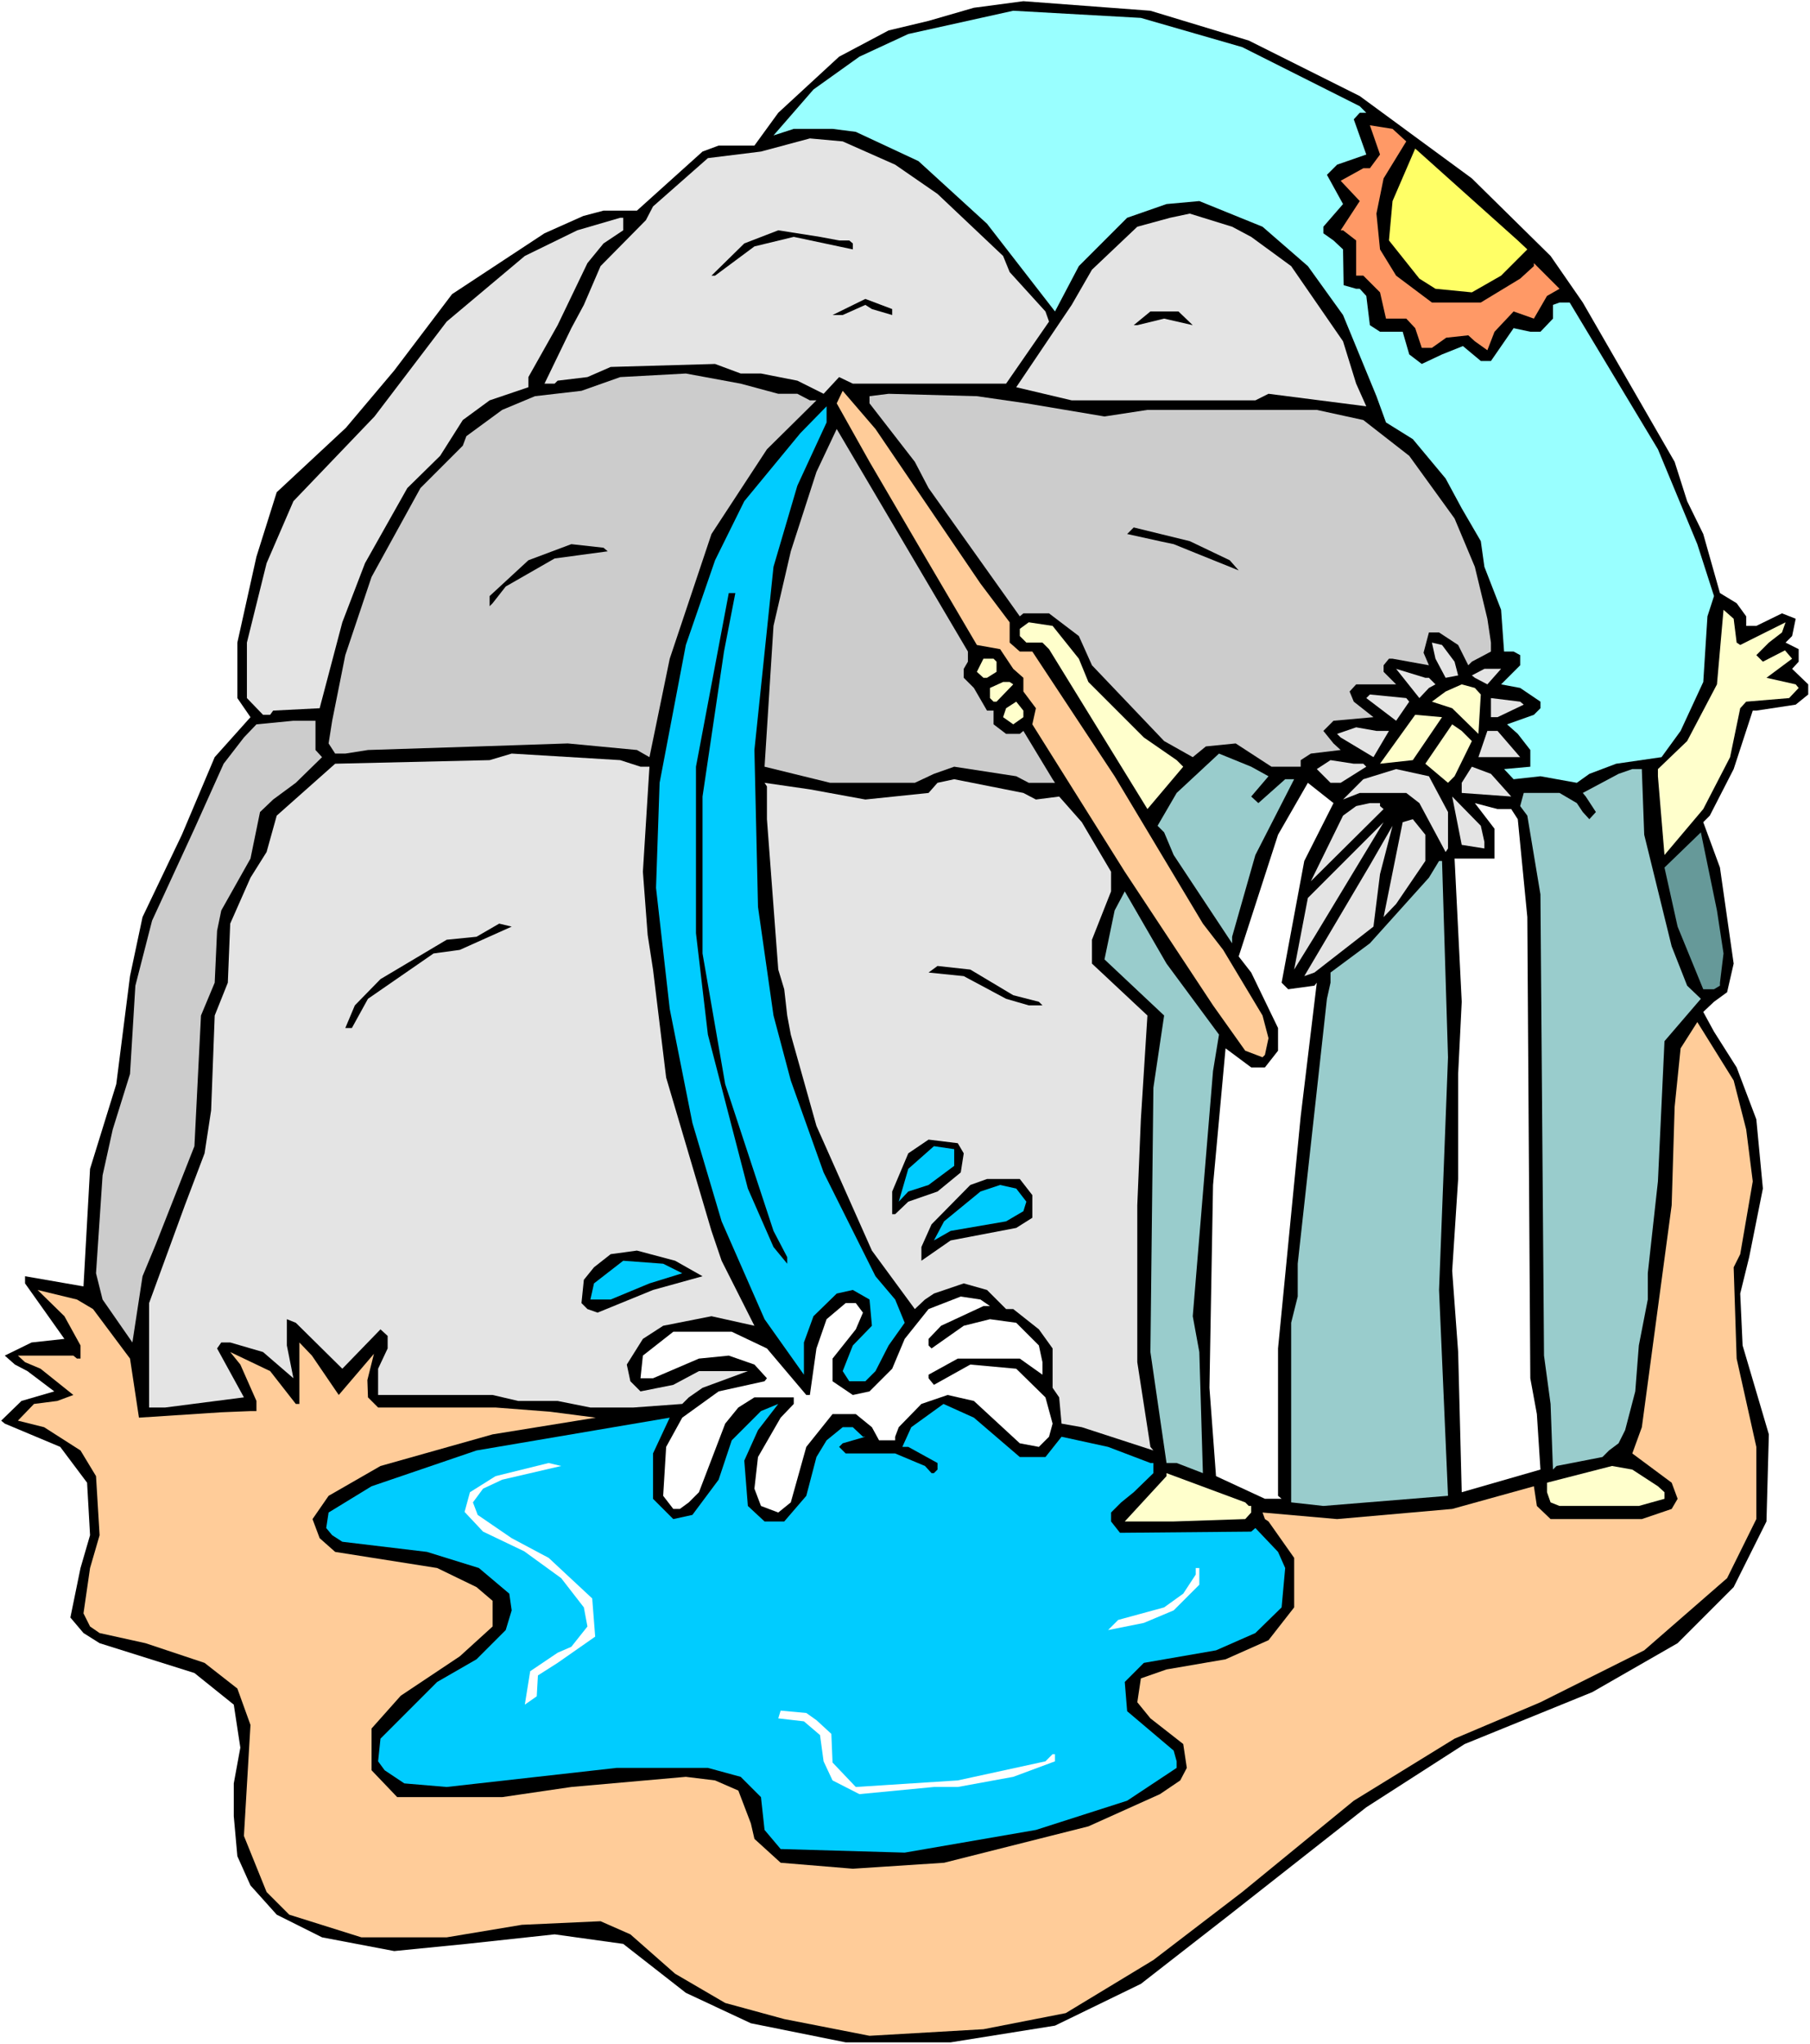 <?xml version="1.0" encoding="UTF-8" standalone="no"?>
<svg
   version="1.0"
   width="129.766mm"
   height="146.49mm"
   id="svg68"
   sodipodi:docname="Moses in the Desert 3.wmf"
   xmlns:inkscape="http://www.inkscape.org/namespaces/inkscape"
   xmlns:sodipodi="http://sodipodi.sourceforge.net/DTD/sodipodi-0.dtd"
   xmlns="http://www.w3.org/2000/svg"
   xmlns:svg="http://www.w3.org/2000/svg">
  <rect width="100%" height="100%" fill="#333333" stroke="none"/>
  <sodipodi:namedview
     id="namedview68"
     pagecolor="#ffffff"
     bordercolor="#000000"
     borderopacity="0.25"
     inkscape:showpageshadow="2"
     inkscape:pageopacity="0.0"
     inkscape:pagecheckerboard="0"
     inkscape:deskcolor="#d1d1d1"
     inkscape:document-units="mm" />
  <defs
     id="defs1">
    <pattern
       id="WMFhbasepattern"
       patternUnits="userSpaceOnUse"
       width="6"
       height="6"
       x="0"
       y="0" />
  </defs>
  <path
     style="fill:#ffffff;fill-opacity:1;fill-rule:evenodd;stroke:none"
     d="M 0,553.663 H 490.455 V 0 H 0 Z"
     id="path1" />
  <path
     style="fill:#000000;fill-opacity:1;fill-rule:evenodd;stroke:none"
     d="m 338.39,10.989 30.058,15.029 30.381,22.302 21.331,21.009 8.726,12.605 24.886,43.149 3.394,10.666 4.363,8.888 4.525,15.999 4.525,2.747 2.586,3.555 v 2.586 h 2.747 l 6.949,-3.394 3.717,1.454 -0.97,4.687 -1.778,1.778 3.555,1.778 v 3.394 l -1.778,1.939 4.363,4.202 v 2.747 l -3.394,2.747 -10.666,1.616 h -0.97 l -5.171,15.837 -6.464,12.605 -1.778,1.778 4.525,12.282 3.717,26.019 -1.778,7.757 -3.555,2.586 -2.909,2.747 2.909,5.333 6.141,9.696 5.333,14.06 1.778,18.746 -3.717,18.585 -2.424,9.858 0.646,14.06 7.11,24.079 -0.646,23.595 -8.888,17.777 -15.19,15.191 -23.109,13.252 -34.582,14.06 -26.664,17.13 -37.006,29.089 -24.078,18.746 -23.27,11.312 -28.28,4.525 h -28.442 l -25.694,-5.171 -17.614,-8.242 -16.968,-13.252 -18.584,-2.586 -23.917,2.586 -19.554,1.939 -19.554,-3.717 -12.282,-6.141 -7.11,-7.919 -3.555,-7.919 -0.97,-10.828 v -8.888 l 1.778,-9.696 -1.778,-11.636 -10.666,-8.565 -25.694,-8.08 -4.363,-2.747 -3.555,-4.202 2.747,-13.413 2.586,-8.888 -0.808,-14.221 -7.272,-9.696 -15.029,-6.303 -0.97,-0.808 5.494,-5.333 8.888,-2.586 -7.272,-5.495 -3.394,-1.778 -2.747,-2.424 7.272,-3.555 8.888,-0.97 -10.666,-15.029 v -1.939 l 15.837,2.747 1.778,-31.836 7.11,-22.948 3.717,-29.251 3.394,-15.999 10.666,-22.302 8.888,-21.009 9.696,-10.828 -3.555,-5.171 v -15.029 l 5.171,-23.271 5.494,-17.453 18.746,-17.453 13.09,-15.514 15.675,-20.686 25.048,-16.484 10.504,-4.687 5.494,-1.454 h 9.05 l 17.776,-15.999 4.363,-1.616 h 9.696 l 6.464,-8.888 16.483,-15.191 13.413,-7.111 10.827,-2.586 12.282,-3.555 13.413,-1.778 34.421,2.586 z"
     id="path2" />
  <path
     style="fill:#99ffff;fill-opacity:1;fill-rule:evenodd;stroke:none"
     d="m 336.612,12.767 31.835,15.999 1.778,1.778 h -1.778 l -1.616,1.778 3.394,9.535 -7.918,2.747 -2.747,2.747 4.363,7.919 -5.333,6.141 v 1.778 l 2.747,1.939 2.586,2.424 0.162,9.696 3.394,0.97 h 0.97 l 1.778,1.939 0.97,7.919 2.747,1.778 h 6.141 l 1.778,6.141 3.394,2.586 5.494,-2.586 5.656,-2.262 4.848,4.04 h 2.747 l 6.141,-8.888 4.525,0.97 h 2.747 l 3.394,-3.555 v -3.717 l 1.778,-0.646 h 2.747 l 23.917,39.755 10.666,25.695 4.525,14.06 -1.778,5.495 -1.131,17.777 -6.141,13.252 -5.171,7.111 -12.282,1.778 -7.272,2.747 -3.394,2.424 -9.858,-1.778 -7.272,0.808 -2.586,-2.747 7.11,-0.646 v -4.525 l -3.394,-4.363 -2.909,-2.586 7.272,-2.586 1.778,-1.778 v -1.778 l -5.494,-3.717 -5.171,-0.97 5.171,-5.171 v -2.747 l -1.778,-0.97 h -2.586 l -0.808,-11.312 -4.525,-11.636 -0.97,-6.949 -5.171,-8.888 -4.363,-8.08 -8.888,-10.666 -7.272,-4.525 -2.586,-7.111 -9.05,-21.978 -9.534,-13.252 -12.282,-10.666 -17.13,-6.949 -8.888,0.808 -10.666,3.717 -13.09,13.09 -6.464,12.282 -18.422,-23.756 -18.584,-16.969 -16.968,-7.919 -6.302,-0.808 h -10.504 l -5.494,1.778 10.827,-12.444 12.443,-8.888 13.251,-6.141 28.442,-6.303 34.582,1.939 z"
     id="path3" />
  <path
     style="fill:#ff9966;fill-opacity:1;fill-rule:evenodd;stroke:none"
     d="m 381.052,38.301 -6.141,10.02 -1.939,9.535 0.97,9.696 4.363,7.111 9.696,7.272 h 13.251 l 10.666,-6.464 3.717,-3.394 v -0.808 l 6.949,6.949 -3.394,1.939 -3.555,6.141 -5.494,-1.939 -5.171,5.495 -1.939,5.01 -3.394,-2.424 -1.778,-1.616 -5.979,0.646 -3.878,2.747 h -2.747 l -1.778,-5.333 -2.424,-2.586 h -5.494 l -1.616,-7.111 -4.525,-4.525 h -1.939 V 65.127 l -3.555,-2.747 h -0.646 l 5.171,-7.919 -5.171,-5.495 6.141,-3.394 h 1.778 l 2.747,-3.717 -2.747,-7.919 6.141,0.97 z"
     id="path4" />
  <path
     style="fill:#e4e4e4;fill-opacity:1;fill-rule:evenodd;stroke:none"
     d="m 242.561,44.603 11.474,7.919 17.776,16.807 1.778,4.363 9.696,10.666 0.97,2.747 -11.635,16.807 h -41.531 l -3.717,-1.778 -4.202,4.525 -7.11,-3.555 -9.858,-1.939 h -5.494 l -6.949,-2.586 -28.28,0.808 -6.302,2.747 -8.08,0.97 -0.808,0.808 h -2.747 l 7.272,-15.029 3.394,-6.303 4.525,-10.504 12.282,-12.444 1.939,-3.717 14.867,-13.09 14.382,-1.778 13.251,-3.555 8.888,0.808 z"
     id="path5" />
  <path
     style="fill:#ffff66;fill-opacity:1;fill-rule:evenodd;stroke:none"
     d="m 413.857,67.551 -7.11,7.111 -7.918,4.525 -9.858,-0.97 -4.363,-2.747 -8.242,-10.343 0.97,-10.666 6.141,-14.221 27.795,24.887 z"
     id="path6" />
  <path
     style="fill:#e4e4e4;fill-opacity:1;fill-rule:evenodd;stroke:none"
     d="m 339.036,64.158 10.827,7.919 14.059,20.362 3.555,11.474 2.747,6.141 -26.502,-3.394 -3.555,1.778 h -49.773 l -15.029,-3.555 15.029,-22.302 5.494,-9.535 12.282,-11.636 8.888,-2.424 5.333,-1.131 11.474,3.555 z"
     id="path7" />
  <path
     style="fill:#e4e4e4;fill-opacity:1;fill-rule:evenodd;stroke:none"
     d="m 168.872,62.38 -5.333,3.555 -4.363,5.333 -8.08,16.807 -7.918,14.06 v 2.747 l -10.504,3.555 -7.272,5.333 -6.141,9.696 -8.888,8.727 -11.474,20.362 -6.141,15.999 -6.141,23.271 -12.605,0.646 -0.808,1.131 h -1.939 l -4.363,-4.525 v -15.029 l 5.333,-21.494 7.272,-16.807 21.978,-22.948 19.554,-25.695 21.17,-17.777 14.221,-6.949 11.635,-3.394 h 0.808 z"
     id="path8" />
  <path
     style="fill:#000000;fill-opacity:1;fill-rule:evenodd;stroke:none"
     d="m 227.371,65.127 h 2.747 l 0.97,0.808 v 1.616 l -15.998,-3.394 -10.666,2.586 -10.666,7.919 h -0.97 l 8.888,-8.727 9.211,-3.555 11.312,1.778 z"
     id="path9" />
  <path
     style="fill:#000000;fill-opacity:1;fill-rule:evenodd;stroke:none"
     d="m 241.753,85.328 -5.494,-1.616 -1.778,-1.131 -6.141,2.747 h -2.747 l 8.888,-4.363 7.272,2.747 z"
     id="path10" />
  <path
     style="fill:#000000;fill-opacity:1;fill-rule:evenodd;stroke:none"
     d="m 323.2,88.075 -7.757,-1.778 -7.272,1.778 h -0.97 l 4.525,-3.717 h 7.595 z"
     id="path11" />
  <path
     style="fill:#cccccc;fill-opacity:1;fill-rule:evenodd;stroke:none"
     d="m 210.888,106.66 h 5.171 l 3.394,1.778 h 1.778 l -13.413,13.252 -15.029,22.948 -11.312,33.776 -5.494,26.665 -3.394,-1.939 -18.746,-1.778 -24.078,0.808 -30.058,0.97 -6.141,0.97 h -2.747 l -1.778,-2.747 0.97,-6.141 3.555,-17.777 7.11,-21.17 13.251,-24.079 11.474,-11.474 0.97,-2.586 9.696,-7.111 8.888,-3.717 12.605,-1.454 10.504,-3.717 17.776,-0.97 14.867,2.747 z"
     id="path12" />
  <path
     style="fill:#ffcc99;fill-opacity:1;fill-rule:evenodd;stroke:none"
     d="m 265.67,158.051 7.918,10.504 v 5.495 l 2.747,2.424 h 3.394 l 22.301,33.776 23.917,39.917 5.494,7.111 10.666,17.777 1.616,6.141 -0.97,4.525 -0.646,0.646 -4.686,-1.778 -8.726,-12.282 -23.917,-36.2 -25.048,-39.917 0.97,-4.363 -3.394,-4.525 v -3.717 l -2.747,-2.424 -3.555,-5.333 -6.302,-1.131 -14.059,-23.918 -15.029,-25.695 -8.888,-15.837 1.616,-3.394 8.888,10.343 z"
     id="path13" />
  <path
     style="fill:#cccccc;fill-opacity:1;fill-rule:evenodd;stroke:none"
     d="m 278.113,109.246 21.17,3.555 11.635,-1.778 h 45.894 l 12.605,2.747 12.443,9.696 12.282,16.969 5.494,13.09 3.394,14.06 0.97,6.464 v 2.424 l -5.171,2.747 -0.97,0.97 -2.747,-5.495 -5.171,-3.394 h -2.747 l -1.454,5.495 1.454,3.394 -9.858,-1.778 h -0.97 l -1.454,1.778 v 1.778 l 3.394,3.394 h -10.827 l -1.778,1.939 1.131,2.747 5.333,4.202 -10.827,0.97 -2.747,2.747 2.747,3.394 1.939,1.778 -8.08,0.97 -2.747,1.778 v 1.778 h -7.918 l -9.696,-6.303 -8.08,0.808 -3.555,2.909 -7.757,-4.363 -19.554,-20.524 -3.555,-7.919 -8.08,-6.141 h -6.949 l -0.97,0.808 -24.725,-34.745 -3.717,-7.111 -12.282,-15.837 v -1.939 l 5.171,-0.646 23.917,0.646 z"
     id="path14" />
  <path
     style="fill:#00ccff;fill-opacity:1;fill-rule:evenodd;stroke:none"
     d="m 216.059,131.548 -6.464,21.978 -5.171,49.613 0.97,42.502 4.202,29.412 4.686,17.615 8.888,24.887 14.059,28.12 5.333,6.303 2.586,6.303 -4.363,6.141 -3.555,6.949 -2.747,2.747 h -4.363 l -1.778,-2.747 2.747,-6.949 5.171,-5.333 -0.646,-7.111 -4.525,-2.586 -4.363,0.97 -6.302,6.141 -2.586,7.111 v 8.727 l -10.666,-15.029 -11.635,-26.503 -7.918,-26.665 -6.141,-30.867 -3.717,-32.806 0.97,-28.443 7.11,-37.331 7.918,-22.948 7.918,-15.999 15.19,-18.423 7.11,-7.272 v 4.363 z"
     id="path15" />
  <path
     style="fill:#cccccc;fill-opacity:1;fill-rule:evenodd;stroke:none"
     d="m 262.276,179.221 -1.131,1.939 v 2.424 l 2.747,2.747 3.555,6.141 h 1.778 v 3.717 l 3.394,2.586 h 3.717 l 0.97,-0.808 7.918,13.09 0.646,0.97 h -7.11 l -3.394,-1.778 -16.806,-2.586 -5.494,1.939 -5.171,2.424 h -22.947 l -17.776,-4.363 2.424,-38.139 4.686,-20.201 6.949,-21.494 5.494,-11.636 35.552,60.279 z"
     id="path16" />
  <path
     style="fill:#000000;fill-opacity:1;fill-rule:evenodd;stroke:none"
     d="m 333.219,151.748 2.424,2.747 -11.635,-4.687 -5.979,-2.424 -3.07,-0.646 -9.534,-2.101 1.778,-1.778 15.19,3.717 z"
     id="path17" />
  <path
     style="fill:#000000;fill-opacity:1;fill-rule:evenodd;stroke:none"
     d="m 164.67,149.324 -14.382,1.939 -13.251,7.596 -3.555,4.525 -0.808,0.808 v -2.747 l 10.504,-9.696 11.635,-4.363 8.726,0.97 z"
     id="path18" />
  <path
     style="fill:#000000;fill-opacity:1;fill-rule:evenodd;stroke:none"
     d="m 196.182,176.474 -5.818,39.27 v 42.502 l 6.141,35.392 13.09,39.755 3.717,7.111 v 1.778 l -3.717,-4.525 -6.949,-15.837 -10.827,-41.694 -3.232,-27.473 v -45.088 l 8.888,-47.027 h 1.778 z"
     id="path19" />
  <path
     style="fill:#ffffcc;fill-opacity:1;fill-rule:evenodd;stroke:none"
     d="m 470.579,174.05 0.97,0.646 12.282,-6.141 -0.97,2.747 -3.555,2.747 -3.394,3.394 1.778,1.778 5.979,-3.071 1.939,2.262 -6.949,5.171 7.918,1.778 0.808,0.97 -2.586,2.747 -11.635,0.97 -1.616,1.778 -2.747,13.252 -7.272,14.06 -10.504,12.444 -1.778,-21.332 v -1.939 l 7.918,-7.596 8.08,-15.353 1.778,-20.201 2.747,2.424 z"
     id="path20" />
  <path
     style="fill:#ffffcc;fill-opacity:1;fill-rule:evenodd;stroke:none"
     d="m 292.334,178.413 2.586,6.303 15.029,15.029 8.888,6.141 1.778,1.778 -9.696,11.474 -26.664,-43.311 -1.778,-1.778 h -4.363 l -1.778,-1.778 v -1.939 l 2.424,-1.778 6.464,0.97 z"
     id="path21" />
  <path
     style="fill:#e4e4e4;fill-opacity:1;fill-rule:evenodd;stroke:none"
     d="m 394.142,179.221 0.97,3.717 -3.394,0.646 -2.747,-5.171 -0.97,-4.363 2.747,0.646 z"
     id="path22" />
  <path
     style="fill:#ffffcc;fill-opacity:1;fill-rule:evenodd;stroke:none"
     d="m 270.033,179.221 v 2.747 l -2.586,1.616 h -0.97 l -1.778,-1.616 1.778,-3.555 h 2.747 z"
     id="path23" />
  <path
     style="fill:#e4e4e4;fill-opacity:1;fill-rule:evenodd;stroke:none"
     d="m 387.193,183.585 1.778,1.778 -1.778,0.97 -2.586,2.747 -6.302,-7.919 7.918,2.424 z"
     id="path24" />
  <path
     style="fill:#e4e4e4;fill-opacity:1;fill-rule:evenodd;stroke:none"
     d="m 403.03,185.362 -3.394,-1.778 -0.808,-0.646 3.394,-1.778 h 4.525 z"
     id="path25" />
  <path
     style="fill:#ffffcc;fill-opacity:1;fill-rule:evenodd;stroke:none"
     d="m 274.558,185.362 -4.525,4.687 h -0.808 l -0.97,-0.97 v -2.747 l 3.555,-1.616 h 1.778 z"
     id="path26" />
  <path
     style="fill:#ffffcc;fill-opacity:1;fill-rule:evenodd;stroke:none"
     d="m 401.252,188.11 -0.646,10.666 -7.11,-6.949 -5.494,-1.778 3.717,-2.747 4.363,-1.939 3.555,0.97 z"
     id="path27" />
  <path
     style="fill:#e4e4e4;fill-opacity:1;fill-rule:evenodd;stroke:none"
     d="m 381.86,190.049 -3.555,5.171 -8.08,-6.141 0.97,-0.97 9.858,0.97 z"
     id="path28" />
  <path
     style="fill:#e4e4e4;fill-opacity:1;fill-rule:evenodd;stroke:none"
     d="m 412.888,190.857 -7.11,3.394 h -1.778 v -5.171 l 7.918,0.97 z"
     id="path29" />
  <path
     style="fill:#ffffcc;fill-opacity:1;fill-rule:evenodd;stroke:none"
     d="m 277.305,194.251 -2.747,1.939 -2.747,-1.939 0.808,-2.424 2.747,-1.778 1.939,2.424 z"
     id="path30" />
  <path
     style="fill:#ffffcc;fill-opacity:1;fill-rule:evenodd;stroke:none"
     d="m 382.83,205.886 -8.888,0.97 9.534,-13.252 7.272,0.646 z"
     id="path31" />
  <path
     style="fill:#cccccc;fill-opacity:1;fill-rule:evenodd;stroke:none"
     d="m 85.486,203.139 1.778,1.939 -7.11,6.949 -6.141,4.525 -3.555,3.394 -2.586,12.605 -7.918,14.06 -1.131,5.495 -0.646,14.06 -3.717,8.888 -1.778,35.392 -10.504,26.665 -3.555,8.565 -2.747,17.938 -8.08,-11.636 -1.778,-7.111 1.778,-26.503 2.747,-12.444 4.686,-15.029 1.454,-23.918 4.525,-17.615 11.474,-24.887 7.918,-17.615 5.494,-7.111 3.394,-3.555 10.019,-0.97 h 5.979 z"
     id="path32" />
  <path
     style="fill:#ffffcc;fill-opacity:1;fill-rule:evenodd;stroke:none"
     d="m 398.828,200.715 -4.686,9.535 -1.778,1.778 -6.141,-5.171 7.272,-10.666 2.586,1.778 z"
     id="path33" />
  <path
     style="fill:#e4e4e4;fill-opacity:1;fill-rule:evenodd;stroke:none"
     d="m 376.366,197.968 -4.202,7.111 -8.888,-5.333 -0.97,-0.97 5.171,-1.778 5.494,0.97 z"
     id="path34" />
  <path
     style="fill:#e4e4e4;fill-opacity:1;fill-rule:evenodd;stroke:none"
     d="m 411.918,205.078 h -11.312 l 2.424,-7.111 h 2.747 z"
     id="path35" />
  <path
     style="fill:#e4e4e4;fill-opacity:1;fill-rule:evenodd;stroke:none"
     d="m 173.558,207.664 h 2.424 l -1.778,28.443 1.293,17.13 1.454,9.373 3.555,29.251 12.282,41.533 2.747,8.08 8.888,17.615 -11.635,-2.586 -13.09,2.586 -5.494,3.555 -4.363,6.949 0.97,4.525 2.747,2.747 8.888,-1.778 6.949,-3.717 h 13.251 l -12.282,4.525 -3.717,2.586 -1.778,1.778 -13.251,0.97 h -11.635 l -8.888,-1.778 h -10.666 l -6.949,-1.616 h -31.027 v -7.111 l 2.586,-5.495 v -3.394 l -1.939,-1.778 -10.342,10.666 -12.605,-12.444 -2.424,-0.97 v 7.111 l 1.778,8.888 -8.242,-7.111 -8.888,-2.586 h -2.424 l -1.131,1.616 7.272,13.252 -21.331,2.747 h -4.363 v -28.281 l 9.696,-26.503 5.333,-14.06 1.778,-11.636 0.97,-25.695 3.555,-8.888 0.646,-15.999 5.494,-12.444 4.363,-6.949 2.747,-9.858 15.837,-14.06 41.854,-0.97 5.979,-1.778 29.411,1.778 z"
     id="path36" />
  <path
     style="fill:#99cccc;fill-opacity:1;fill-rule:evenodd;stroke:none"
     d="m 343.723,210.25 -4.686,5.495 1.939,1.778 7.272,-6.464 h 2.424 l -10.504,20.524 -6.302,22.14 v 1.778 l -15.837,-23.918 -2.586,-6.141 -1.778,-1.778 5.171,-8.888 11.474,-10.666 8.726,3.555 z"
     id="path37" />
  <path
     style="fill:#e4e4e4;fill-opacity:1;fill-rule:evenodd;stroke:none"
     d="m 369.417,206.856 0.808,0.808 -6.949,4.363 h -2.747 l -3.717,-3.717 3.717,-2.424 6.302,0.97 z"
     id="path38" />
  <path
     style="fill:#e4e4e4;fill-opacity:1;fill-rule:evenodd;stroke:none"
     d="m 409.494,215.744 -13.413,-0.97 v -2.747 l 2.747,-4.363 5.171,1.939 z"
     id="path39" />
  <path
     style="fill:#e4e4e4;fill-opacity:1;fill-rule:evenodd;stroke:none"
     d="m 392.364,219.946 v 9.858 l -0.646,0.97 -7.11,-13.252 -3.555,-2.747 h -12.605 l -4.525,1.778 5.494,-5.495 8.888,-2.747 8.888,1.939 z"
     id="path40" />
  <path
     style="fill:#99cccc;fill-opacity:1;fill-rule:evenodd;stroke:none"
     d="m 445.531,226.087 7.434,30.22 4.202,10.666 3.717,3.555 -9.858,11.474 -1.778,37.977 -2.747,24.887 v 7.111 l -2.424,12.444 -0.97,12.444 -2.747,10.504 -1.778,3.555 -2.586,1.939 -1.778,1.778 -12.443,2.424 -0.97,0.97 -0.646,-17.777 -1.778,-13.09 -0.97,-124.922 -3.555,-21.332 -1.939,-2.586 0.97,-3.555 h 9.696 l 4.686,2.747 1.616,2.424 1.778,1.939 1.778,-1.939 -2.747,-4.202 -0.808,-0.97 9.696,-5.171 3.717,-1.293 h 2.586 z"
     id="path41" />
  <path
     style="fill:#e4e4e4;fill-opacity:1;fill-rule:evenodd;stroke:none"
     d="m 280.699,216.553 6.302,-0.808 6.141,6.949 7.918,13.413 v 5.333 l -5.171,13.09 v 6.464 l 15.029,14.06 -1.778,28.12 -0.97,23.271 v 42.502 l 3.555,22.948 0.808,0.97 -19.392,-6.303 -5.494,-0.97 -0.646,-7.111 -1.778,-2.586 v -10.666 l -3.717,-5.171 -6.949,-5.495 h -1.939 l -5.171,-5.171 -6.302,-1.778 -8.08,2.747 -2.424,1.616 -2.747,2.586 -11.635,-15.837 -15.029,-33.776 -6.949,-24.726 -0.97,-5.171 -0.808,-7.111 -1.616,-5.333 -3.07,-40.725 v -8.888 l -0.646,-0.97 12.282,1.778 15.029,2.747 17.13,-1.778 2.424,-2.747 4.525,-0.97 18.746,3.717 z"
     id="path42" />
  <path
     style="fill:#ffffff;fill-opacity:1;fill-rule:evenodd;stroke:none"
     d="m 353.419,233.198 -6.141,32.968 1.778,1.778 7.11,-0.97 0.646,-0.808 -4.363,36.2 -6.141,62.865 v 39.917 l 0.97,0.808 h -4.525 l -13.251,-6.141 -1.778,-23.918 0.97,-54.946 3.394,-37.008 6.949,5.171 h 3.717 l 3.555,-4.525 v -6.141 l -7.272,-15.029 -3.394,-4.363 10.666,-32.968 8.08,-14.06 6.949,5.495 z"
     id="path43" />
  <path
     style="fill:#e4e4e4;fill-opacity:1;fill-rule:evenodd;stroke:none"
     d="m 402.222,228.027 v 1.778 l -6.141,-0.97 -2.586,-13.09 7.757,7.919 z"
     id="path44" />
  <path
     style="fill:#e4e4e4;fill-opacity:1;fill-rule:evenodd;stroke:none"
     d="m 373.942,218.33 0.97,0.808 -19.715,19.554 8.726,-17.777 3.555,-2.586 3.717,-0.808 h 2.747 z"
     id="path45" />
  <path
     style="fill:#ffffff;fill-opacity:1;fill-rule:evenodd;stroke:none"
     d="m 409.494,219.138 1.778,2.747 2.586,26.503 0.808,124.922 1.778,9.696 0.97,15.029 -21.331,6.141 -0.97,-37.977 -1.616,-21.978 1.616,-24.887 v -28.443 l 0.97,-19.554 -1.939,-38.786 h 10.827 v -8.08 l -5.333,-6.949 6.141,1.616 z"
     id="path46" />
  <path
     style="fill:#e4e4e4;fill-opacity:1;fill-rule:evenodd;stroke:none"
     d="m 386.224,233.198 -7.918,11.636 -3.394,3.555 5.171,-25.695 2.747,-0.808 3.394,4.202 z"
     id="path47" />
  <path
     style="fill:#e4e4e4;fill-opacity:1;fill-rule:evenodd;stroke:none"
     d="m 350.672,262.61 3.717,-19.393 20.523,-20.524 -18.746,31.028 z"
     id="path48" />
  <path
     style="fill:#e4e4e4;fill-opacity:1;fill-rule:evenodd;stroke:none"
     d="m 372.164,250.975 -15.998,12.444 -2.747,0.97 17.776,-30.059 6.141,-10.666 -3.394,13.09 z"
     id="path49" />
  <path
     style="fill:#669999;fill-opacity:1;fill-rule:evenodd;stroke:none"
     d="m 467.023,258.247 -0.97,7.919 v 0.808 l -1.616,0.97 h -2.909 l -6.949,-16.969 -3.555,-15.999 9.858,-9.535 4.363,21.17 z"
     id="path50" />
  <path
     style="fill:#99cccc;fill-opacity:1;fill-rule:evenodd;stroke:none"
     d="m 392.364,286.366 -2.424,63.026 2.424,55.754 -33.774,2.747 -8.726,-0.97 v -48.644 l 1.778,-7.111 v -8.888 l 7.918,-71.753 0.97,-4.363 v -2.747 l 10.666,-7.919 15.998,-17.777 2.747,-4.525 h 0.808 z"
     id="path51" />
  <path
     style="fill:#99cccc;fill-opacity:1;fill-rule:evenodd;stroke:none"
     d="m 330.31,280.225 -1.616,9.858 -5.494,66.42 1.778,9.696 0.97,32.806 -7.11,-2.747 h -2.747 L 311.726,366.2 l 0.808,-71.592 2.909,-19.554 -16.16,-15.191 2.747,-13.252 2.747,-5.171 11.312,19.554 z"
     id="path52" />
  <path
     style="fill:#000000;fill-opacity:1;fill-rule:evenodd;stroke:none"
     d="m 124.593,257.277 -7.11,0.97 -17.776,12.282 -4.363,7.919 h -1.778 l 2.586,-6.141 6.949,-7.111 17.938,-10.666 8.08,-0.808 6.141,-3.555 3.394,0.808 z"
     id="path53" />
  <path
     style="fill:#000000;fill-opacity:1;fill-rule:evenodd;stroke:none"
     d="m 274.558,269.559 6.949,1.778 0.97,0.97 h -3.717 l -6.141,-1.778 -11.474,-6.141 -9.534,-0.97 2.424,-1.778 8.888,0.97 z"
     id="path54" />
  <path
     style="fill:#ffcc99;fill-opacity:1;fill-rule:evenodd;stroke:none"
     d="m 473.164,305.921 1.778,14.06 -3.394,19.716 -1.778,3.555 0.808,24.726 5.333,23.918 v 19.554 l -7.918,15.999 -22.462,19.554 -28.118,14.06 -23.27,9.858 -27.31,16.807 -30.219,24.726 -24.078,18.423 -23.755,14.383 -22.301,4.363 -30.866,1.778 -23.109,-4.525 -15.998,-4.363 -13.574,-7.919 -12.12,-10.666 -8.08,-3.555 -21.331,0.97 -20.362,3.394 H 97.929 l -19.554,-6.141 -6.141,-6.141 -6.141,-15.191 1.778,-30.059 -3.555,-9.858 -8.888,-6.949 -15.998,-5.333 -12.443,-2.747 -2.586,-1.778 -1.778,-3.555 1.778,-12.282 2.586,-8.888 -0.97,-15.999 -4.202,-6.949 -9.858,-6.303 -7.11,-1.778 4.363,-4.525 6.302,-0.808 4.363,-1.616 -8.888,-7.111 -4.202,-1.778 -1.939,-1.778 H 19.877 l 0.97,0.808 h 0.97 v -3.555 l -4.363,-7.919 -7.272,-7.111 10.666,2.586 4.363,2.586 10.019,13.413 2.424,15.999 22.301,-1.454 7.918,-0.323 h 1.616 v -2.747 l -4.363,-9.858 -2.747,-3.394 10.827,5.171 6.949,8.888 h 0.97 v -16.645 l 3.394,3.555 7.272,10.666 9.534,-11.151 -1.778,7.111 0.162,4.687 2.747,2.747 h 31.835 l 14.706,1.131 12.443,1.616 -27.957,4.525 -30.381,8.565 -14.059,8.08 -4.363,6.303 1.939,5.171 4.202,3.717 27.634,4.363 10.666,5.171 4.363,3.717 v 6.949 l -8.888,8.08 -15.998,10.666 -7.918,8.888 v 11.312 l 6.949,7.272 h 28.442 l 18.746,-2.747 31.027,-2.747 7.918,0.97 6.302,2.747 3.394,8.888 0.97,4.202 7.11,6.464 19.554,1.616 24.725,-1.616 39.107,-9.858 19.392,-8.727 5.494,-3.717 1.778,-3.394 -0.97,-6.464 -8.888,-6.949 -3.555,-4.363 0.97,-6.464 6.949,-2.424 15.998,-2.747 11.635,-5.171 6.949,-8.888 v -13.413 l -6.949,-9.858 -0.97,-0.646 -0.646,-1.778 20.2,1.778 31.189,-2.747 22.139,-6.141 0.808,5.333 3.717,3.555 h 24.725 l 8.08,-2.747 1.616,-2.747 -1.616,-4.363 -10.666,-7.919 2.586,-7.111 8.08,-60.118 0.808,-26.665 1.616,-15.837 4.525,-7.111 9.858,15.837 z"
     id="path55" />
  <path
     style="fill:#000000;fill-opacity:1;fill-rule:evenodd;stroke:none"
     d="m 261.145,312.385 -0.808,5.171 -6.302,5.171 -7.918,2.747 -3.555,3.394 h -0.808 v -6.141 l 4.363,-10.343 5.494,-3.717 7.918,0.97 z"
     id="path56" />
  <path
     style="fill:#00ccff;fill-opacity:1;fill-rule:evenodd;stroke:none"
     d="m 258.56,315.779 -6.949,5.171 -5.494,1.778 -2.586,2.747 2.586,-8.888 6.949,-6.141 5.494,0.808 z"
     id="path57" />
  <path
     style="fill:#000000;fill-opacity:1;fill-rule:evenodd;stroke:none"
     d="m 279.729,323.698 v 6.141 l -4.363,2.747 -17.776,3.394 -7.918,5.495 v -3.717 l 2.747,-6.141 10.504,-10.666 4.525,-1.616 h 8.888 z"
     id="path58" />
  <path
     style="fill:#00ccff;fill-opacity:1;fill-rule:evenodd;stroke:none"
     d="m 278.113,325.475 -0.808,2.586 -4.686,2.747 -15.029,2.586 -4.525,2.586 2.747,-5.171 9.858,-8.08 5.333,-1.778 4.363,0.97 z"
     id="path59" />
  <path
     style="fill:#000000;fill-opacity:1;fill-rule:evenodd;stroke:none"
     d="m 190.365,345.676 -13.413,3.717 -15.029,6.141 -2.747,-0.97 -1.616,-1.616 0.646,-6.303 2.747,-3.394 4.525,-3.555 7.11,-0.97 10.342,2.747 z"
     id="path60" />
  <path
     style="fill:#00ccff;fill-opacity:1;fill-rule:evenodd;stroke:none"
     d="m 184.87,344.868 -8.888,2.747 -10.504,4.363 h -5.494 l 0.97,-4.363 7.918,-6.141 10.827,0.808 z"
     id="path61" />
  <path
     style="fill:#ffffff;fill-opacity:1;fill-rule:evenodd;stroke:none"
     d="m 268.256,353.756 h -1.778 l -11.474,5.333 -3.394,3.555 v 1.778 l 0.808,0.808 8.726,-6.141 7.11,-1.778 7.11,0.97 6.141,6.141 0.97,4.525 v 3.394 l -6.141,-4.363 h -16.806 l -7.918,4.363 v 0.97 l 1.454,1.778 9.858,-5.495 12.443,1.131 7.918,7.757 1.939,7.111 -0.97,3.555 -2.747,2.747 -5.171,-0.97 -12.443,-11.474 -7.11,-1.616 -7.11,2.424 -6.141,6.303 -0.97,2.586 v 0.97 h -4.363 l -1.939,-3.555 -4.363,-3.555 h -6.302 l -7.11,8.888 -4.202,15.029 -3.394,2.747 -4.686,-1.778 -1.778,-4.687 0.97,-8.565 6.141,-10.666 3.555,-3.717 v -1.778 h -10.666 l -4.363,2.747 -3.555,4.363 -7.11,18.585 -2.747,2.747 -2.424,1.778 h -1.778 l -2.747,-3.555 0.808,-13.252 4.363,-7.919 9.858,-7.111 12.443,-2.747 0.646,-0.808 -3.394,-3.717 -6.949,-2.424 -8.08,0.808 -12.443,5.333 h -3.394 l 0.646,-6.141 8.242,-6.464 h 15.837 l 9.534,4.525 10.666,12.605 h 0.97 l 1.778,-12.605 2.747,-7.919 5.171,-4.363 h 2.747 l 1.939,2.586 -1.939,4.525 -6.302,7.919 v 6.141 l 5.494,3.717 4.525,-0.97 6.141,-6.141 3.394,-8.08 6.464,-8.08 8.726,-3.394 5.333,0.808 z"
     id="path62" />
  <path
     style="fill:#00ccff;fill-opacity:1;fill-rule:evenodd;stroke:none"
     d="m 201.677,395.612 0.97,12.282 4.525,4.202 h 5.333 l 5.979,-6.949 2.747,-10.504 2.747,-4.525 4.363,-3.555 h 2.747 l 2.747,2.586 h 0.646 l -6.141,1.778 -0.97,0.97 1.778,1.778 h 13.413 l 8.08,3.394 1.778,1.939 h 0.646 l 0.97,-0.97 v -1.778 l -7.918,-4.363 h -1.616 l 2.424,-5.333 8.726,-6.303 8.242,3.717 12.443,10.666 h 6.949 l 4.363,-5.495 12.605,2.747 11.474,4.363 h 0.808 v 2.747 l -5.333,5.171 -3.394,2.747 -2.747,2.747 v 2.424 l 2.424,3.071 35.552,-0.323 1.131,-0.97 6.141,6.464 1.939,4.363 -0.97,10.666 -7.11,6.949 -10.666,4.687 -19.554,3.394 -5.171,5.171 0.646,7.919 12.605,10.666 0.808,2.909 v 1.778 l -13.413,8.888 -24.725,7.919 -35.552,6.141 -33.613,-0.97 -4.363,-5.171 -0.97,-8.888 -5.494,-5.495 -8.888,-2.424 h -24.725 l -46.056,5.171 -11.474,-0.97 -5.333,-3.555 -1.778,-2.424 0.646,-6.141 15.352,-15.353 10.666,-6.141 7.918,-7.919 1.616,-5.333 -0.646,-4.525 -8.242,-6.949 -14.059,-4.363 -22.947,-2.747 -2.747,-1.778 -1.616,-1.939 0.646,-4.202 11.635,-7.111 28.442,-9.696 52.358,-8.888 -4.525,9.696 v 12.282 l 5.494,5.495 5.171,-1.131 7.11,-9.535 3.555,-10.666 7.918,-7.919 4.686,-1.939 -5.494,7.111 z"
     id="path63" />
  <path
     style="fill:#ffffff;fill-opacity:1;fill-rule:evenodd;stroke:none"
     d="m 136.067,400.784 -5.171,2.424 -2.747,3.717 1.293,3.394 9.211,6.303 10.019,5.333 11.797,10.989 0.808,10.343 -10.181,7.111 -5.333,3.394 -0.323,5.656 -3.232,2.262 1.454,-9.05 7.434,-5.01 3.717,-1.616 4.363,-5.495 -0.97,-5.171 -6.141,-7.919 -10.019,-7.272 -11.15,-5.333 -5.01,-5.333 1.454,-5.333 6.949,-4.363 14.382,-3.555 3.394,0.808 z"
     id="path64" />
  <path
     style="fill:#ffffcc;fill-opacity:1;fill-rule:evenodd;stroke:none"
     d="m 449.247,402.561 1.778,1.616 v 1.778 l -6.949,1.939 h -21.493 l -2.424,-0.97 -0.97,-2.747 v -2.586 l 17.614,-4.525 5.494,0.97 z"
     id="path65" />
  <path
     style="fill:#ffffcc;fill-opacity:1;fill-rule:evenodd;stroke:none"
     d="m 338.39,407.894 h 0.646 v 1.778 l -1.616,1.778 -19.392,0.646 h -13.251 l 11.312,-12.282 v -0.808 l 21.331,7.919 z"
     id="path66" />
  <path
     style="fill:#ffffff;fill-opacity:1;fill-rule:evenodd;stroke:none"
     d="m 324.977,429.226 -6.949,6.949 -8.08,3.394 -9.696,1.939 2.747,-2.747 12.443,-3.394 5.171,-3.717 3.394,-5.171 v -1.778 h 0.97 z"
     id="path67" />
  <path
     style="fill:#ffffff;fill-opacity:1;fill-rule:evenodd;stroke:none"
     d="m 221.23,465.911 4.04,3.717 0.323,7.757 6.302,6.626 27.634,-1.778 23.755,-5.171 1.939,-1.939 h 0.646 v 1.939 l -11.312,4.202 -15.029,2.747 h -6.464 l -20.2,1.939 -7.272,-3.717 -2.424,-5.171 -0.97,-7.111 -4.363,-3.717 -6.949,-0.808 0.646,-2.101 6.949,0.646 z"
     id="path68" />
</svg>
